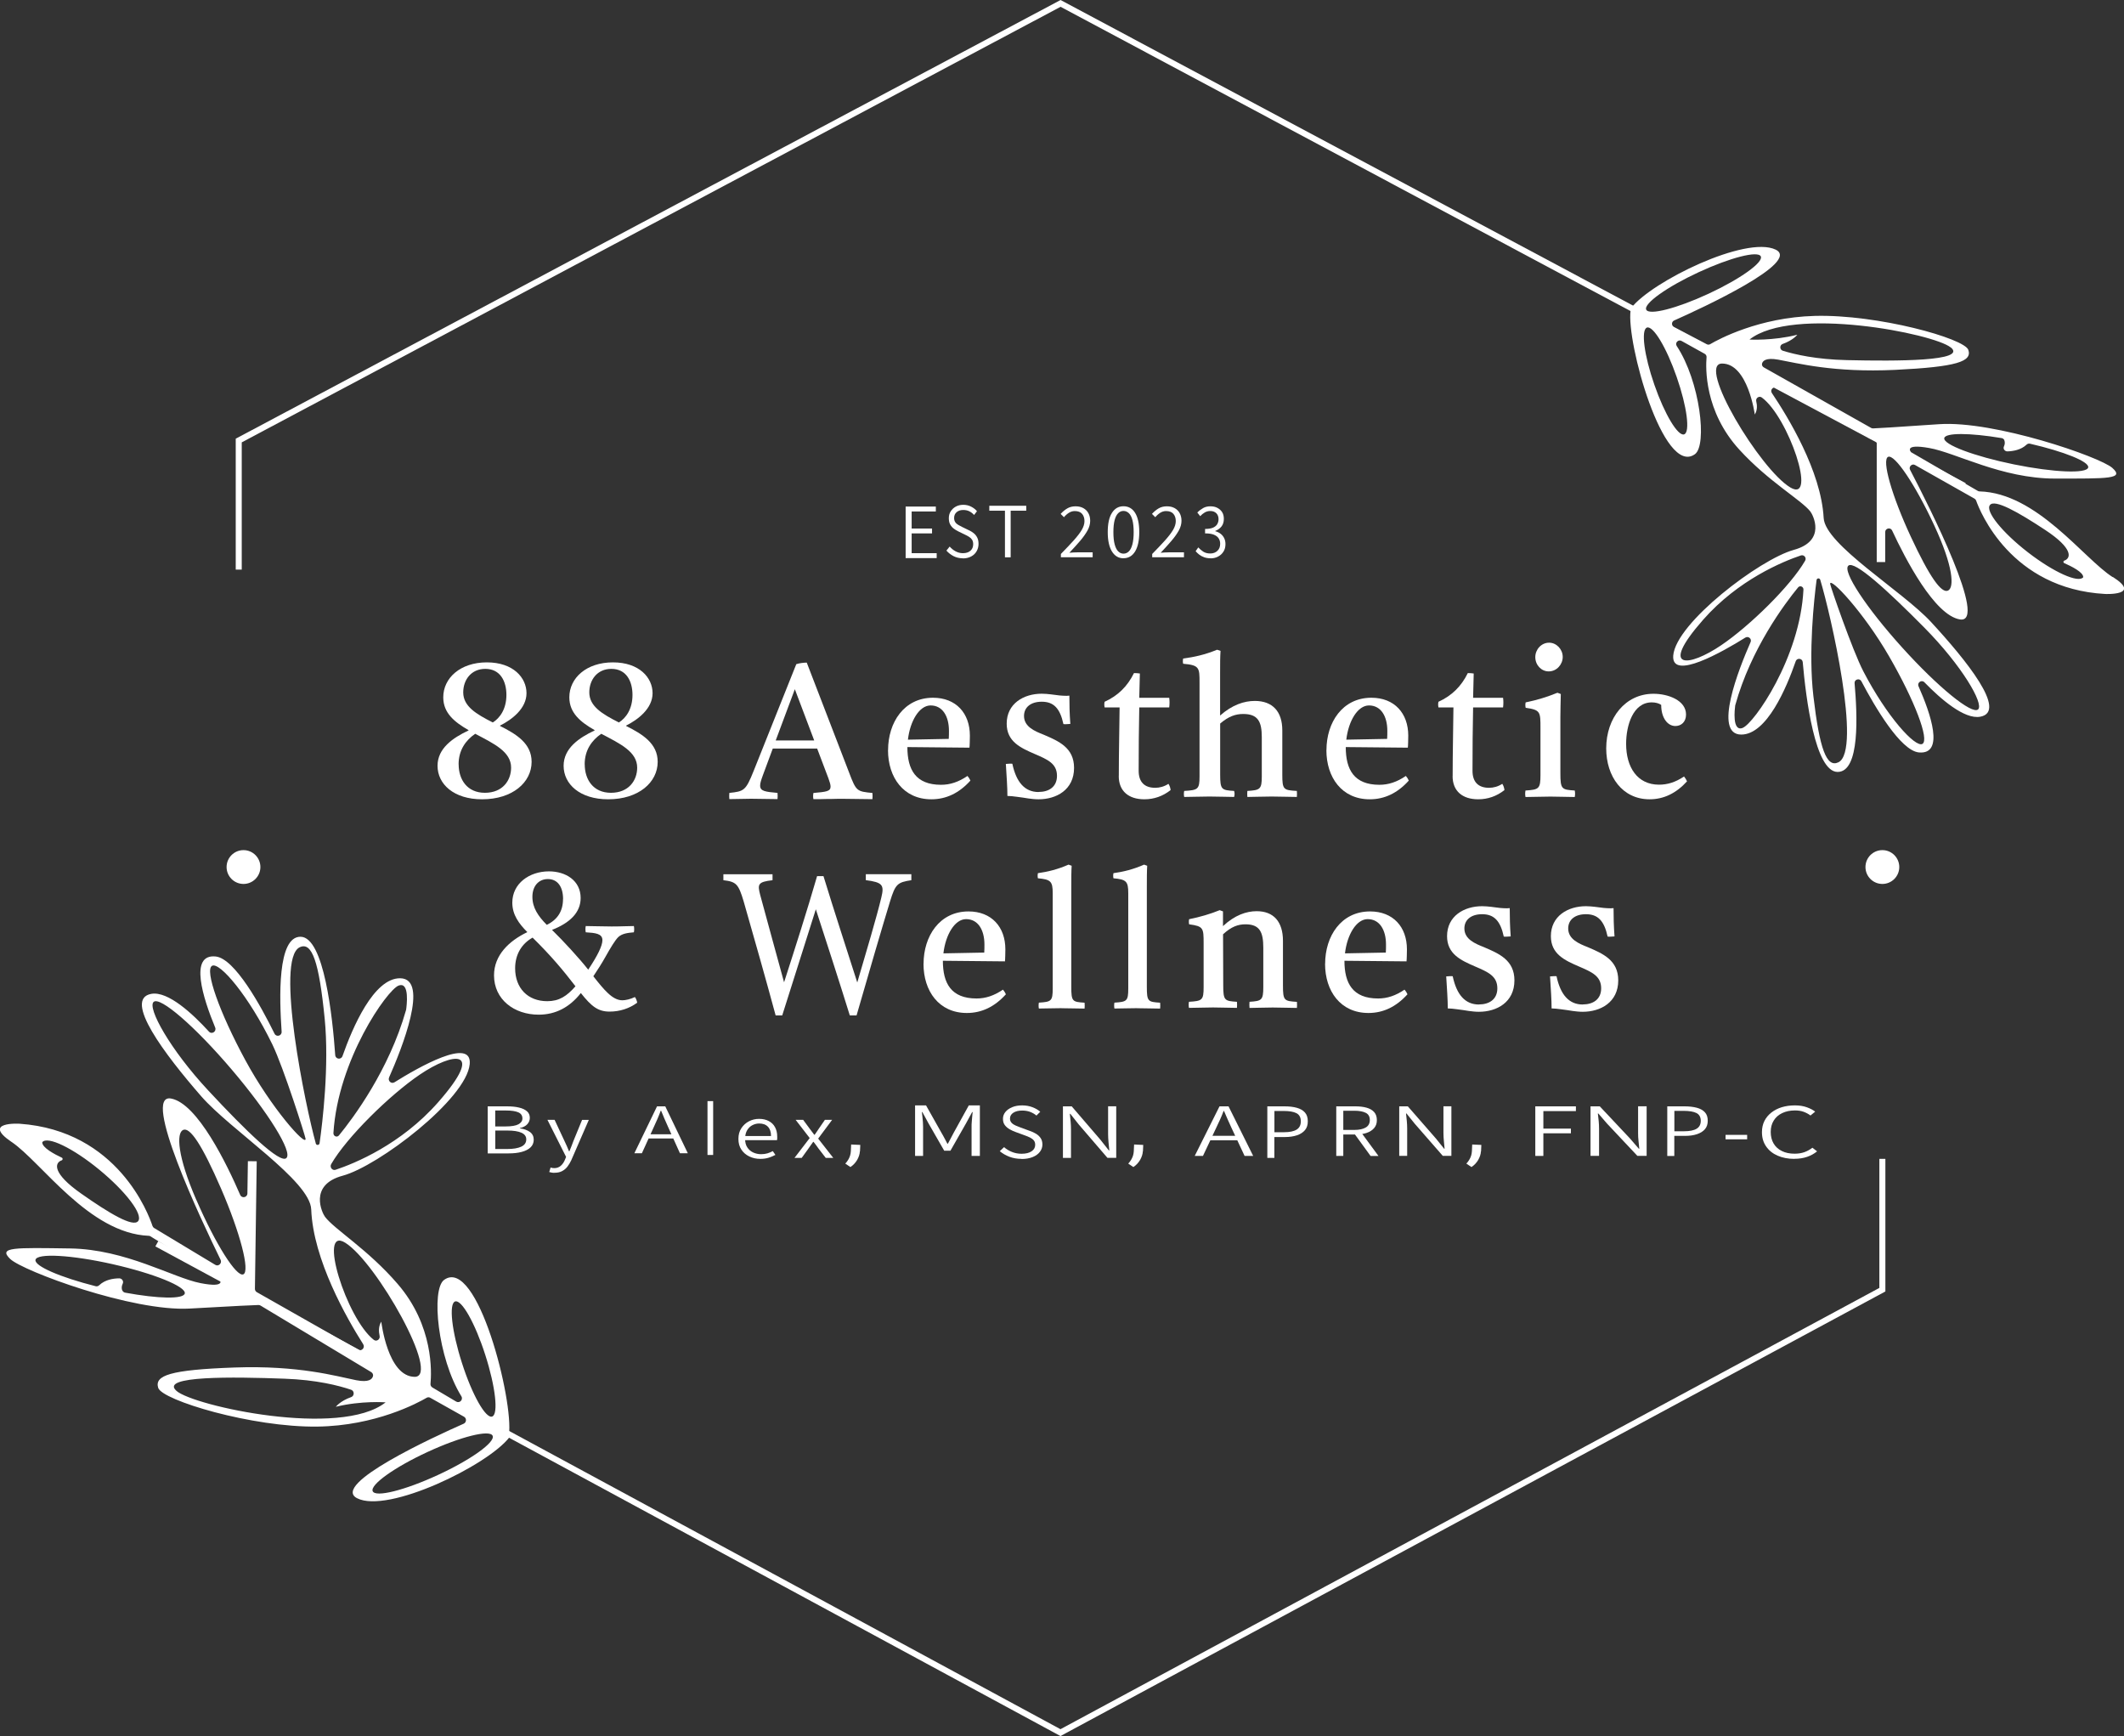 <svg xmlns="http://www.w3.org/2000/svg" id="Layer_2" data-name="Layer 2" viewBox="0 0 353.11 288.57"><rect x="0" y="0" width="353.11" height="288.57" fill="#333333" stroke="none"/><defs><style>      .cls-1 {        fill: #fff;        stroke-width: 0px;      }    </style></defs><g id="Layer_1-2" data-name="Layer 1"><g><g><path class="cls-1" d="m81.08,191.7v-7.8h3.21c.76,0,1.42.06,1.99.2.57.13,1.01.34,1.33.62.32.28.47.65.47,1.1,0,.39-.14.74-.42,1.05-.28.31-.69.52-1.23.64v.05c.69.09,1.24.29,1.67.6.42.31.63.74.63,1.28,0,.51-.17.93-.52,1.27s-.84.59-1.47.76-1.36.25-2.18.25h-3.47Zm1.25-4.46h1.71c.99,0,1.71-.12,2.15-.36.44-.24.66-.56.66-.97,0-.48-.23-.82-.69-1.02-.46-.2-1.14-.3-2.05-.3h-1.78v2.65Zm0,3.75h2.01c.99,0,1.76-.13,2.32-.39.55-.26.83-.66.83-1.21,0-.5-.27-.87-.81-1.11-.54-.24-1.32-.36-2.33-.36h-2.01v3.08Z"></path><path class="cls-1" d="m92.18,194.95c-.17,0-.33-.01-.47-.04s-.28-.05-.4-.09l.22-.75c.08.03.18.05.29.07.11.02.21.03.31.03.44,0,.81-.13,1.11-.4s.52-.6.68-1l.19-.47-3.1-6.16h1.19l1.64,3.51c.13.26.25.54.39.84.13.3.26.59.37.88h.06c.12-.28.23-.57.35-.86s.22-.58.32-.85l1.44-3.51h1.12l-2.91,6.69c-.18.39-.39.74-.63,1.06-.24.32-.54.57-.89.76-.35.19-.78.28-1.27.28Z"></path><path class="cls-1" d="m105.46,191.7l3.77-7.8h1.37l3.75,7.8h-1.31l-1.99-4.42c-.2-.44-.39-.88-.58-1.31-.18-.43-.37-.88-.56-1.34h-.07c-.17.46-.34.9-.53,1.34-.18.43-.38.87-.59,1.31l-2.01,4.42h-1.26Zm1.91-2.46v-.7h5.04v.7h-5.04Z"></path><path class="cls-1" d="m126.4,192.63c-.66,0-1.27-.13-1.83-.4-.55-.27-.99-.64-1.32-1.14-.33-.49-.49-1.08-.49-1.78s.16-1.28.49-1.78c.33-.5.75-.88,1.27-1.15s1.08-.4,1.67-.4c.63,0,1.17.12,1.63.37.45.24.8.58,1.03,1.02.24.44.36.96.36,1.57,0,.1,0,.21,0,.31,0,.1-.02.19-.04.27h-5.5l-.02-.69h4.53c0-.68-.17-1.19-.52-1.55s-.83-.53-1.45-.53c-.38,0-.75.09-1.11.27-.36.18-.65.46-.88.83-.23.38-.35.86-.35,1.45s.12,1.04.36,1.41.57.66.97.85c.41.19.85.29,1.34.29.39,0,.74-.05,1.05-.14.31-.1.61-.22.89-.37l.43.63c-.33.17-.69.33-1.1.46-.41.13-.88.2-1.41.2Z"></path><path class="cls-1" d="m132.08,192.47l2.53-3.3-2.34-3.03h1.25l1.07,1.45c.13.17.26.35.39.52.13.17.26.35.39.52h.06c.13-.17.25-.35.36-.52.12-.17.23-.35.35-.52l1-1.45h1.2l-2.32,3.12,2.51,3.21h-1.25l-1.19-1.54c-.13-.19-.26-.38-.41-.57s-.29-.38-.43-.56h-.06c-.14.18-.27.37-.4.56-.13.19-.27.38-.4.57l-1.11,1.54h-1.2Z"></path><path class="cls-1" d="m152.13,192.14v-8.4h1.82l2.59,4.6c.17.29.34.58.49.88s.31.6.47.89h.08c.17-.3.33-.6.48-.89.15-.3.3-.59.46-.88l2.54-4.6h1.84v8.4h-1.38v-4.86c0-.24,0-.5.03-.78s.04-.56.07-.85c.03-.29.05-.55.08-.8h-.08l-1.04,1.91-2.57,4.51h-1.04l-2.59-4.51-1.04-1.91h-.08c.03.25.06.51.09.8.03.29.06.57.08.85.02.28.03.54.03.78v4.86h-1.34Z"></path><path class="cls-1" d="m169.82,192.63c-.73,0-1.4-.12-2.01-.35-.61-.24-1.14-.54-1.6-.93l.71-.67c.38.33.82.6,1.32.8.5.2,1.03.3,1.59.3.72,0,1.27-.14,1.67-.41.4-.27.6-.63.6-1.08,0-.3-.08-.55-.24-.74-.16-.19-.37-.34-.63-.47-.26-.13-.56-.25-.9-.37l-1.5-.55c-.32-.11-.64-.26-.96-.44s-.6-.41-.81-.69c-.22-.28-.32-.63-.32-1.06s.14-.81.41-1.14c.27-.33.65-.6,1.14-.8.48-.2,1.03-.29,1.64-.29s1.19.1,1.71.3.96.45,1.3.76l-.63.63c-.31-.26-.66-.46-1.05-.61-.4-.15-.84-.22-1.33-.22-.6,0-1.09.12-1.46.36-.37.24-.56.56-.56.97,0,.29.09.52.27.71s.4.33.67.45.53.22.8.32l1.5.55c.41.14.77.3,1.09.5.32.19.57.43.77.72.19.29.29.64.29,1.07s-.14.85-.42,1.21c-.28.37-.68.66-1.2.87-.52.21-1.14.32-1.86.32Z"></path><path class="cls-1" d="m176.71,192.47v-8.57h1.46l4.78,5.56,1.39,1.76h.08c-.04-.43-.08-.88-.13-1.34-.04-.46-.07-.9-.07-1.34v-4.65h1.35v8.57h-1.46l-4.78-5.56-1.39-1.76h-.08c.05.43.1.86.13,1.3.04.44.06.88.06,1.33v4.7h-1.35Z"></path><path class="cls-1" d="m198.62,192.14l4.12-8.24h1.5l4.1,8.24h-1.43l-2.18-4.67c-.22-.47-.43-.93-.63-1.39-.2-.46-.41-.93-.61-1.41h-.07c-.18.49-.38.96-.58,1.41-.2.46-.42.92-.65,1.39l-2.2,4.67h-1.37Zm2.09-2.6v-.74h5.52v.74h-5.52Z"></path><path class="cls-1" d="m210.69,192.47v-8.57h2.88c.77,0,1.44.08,2.02.24.58.16,1.03.42,1.35.78s.48.85.48,1.47-.16,1.08-.47,1.46c-.32.38-.76.67-1.33.86s-1.23.29-1.99.29h-1.77v3.47h-1.17Zm1.17-4.27h1.6c.95,0,1.65-.15,2.11-.44.46-.29.69-.75.69-1.38s-.24-1.09-.72-1.34-1.19-.37-2.14-.37h-1.53v3.52Z"></path><path class="cls-1" d="m222.15,192.14v-8.24h3.18c.7,0,1.31.07,1.85.22.54.15.96.39,1.26.72s.46.78.46,1.34-.15.98-.46,1.34c-.31.36-.73.62-1.26.8-.54.18-1.15.26-1.85.26h-2.01v3.56h-1.17Zm1.17-4.32h1.82c.83,0,1.47-.14,1.92-.41.45-.27.67-.68.67-1.24s-.22-.96-.67-1.19c-.45-.23-1.09-.35-1.92-.35h-1.82v3.18Zm4.53,4.32l-2.77-3.81.95-.45,3.14,4.27h-1.33Z"></path><path class="cls-1" d="m232.62,192.14v-8.24h1.43l4.67,5.35,1.36,1.69h.08c-.04-.42-.08-.85-.12-1.29-.04-.44-.07-.87-.07-1.29v-4.47h1.32v8.24h-1.43l-4.67-5.35-1.36-1.69h-.08c.05.41.09.83.13,1.25.04.42.06.85.06,1.27v4.52h-1.32Z"></path><path class="cls-1" d="m255.24,192.14v-8.24h6.75v.79h-5.41v2.91h4.58v.78h-4.58v3.76h-1.34Z"></path><path class="cls-1" d="m264.42,192.14v-8.24h1.54l5.03,5.35,1.46,1.69h.08c-.04-.42-.08-.85-.13-1.29-.05-.44-.07-.87-.07-1.29v-4.47h1.42v8.24h-1.54l-5.03-5.35-1.46-1.69h-.08c.05.41.1.83.14,1.25.04.42.06.85.06,1.27v4.52h-1.42Z"></path><path class="cls-1" d="m277.18,192.14v-8.24h2.88c.77,0,1.44.08,2.02.23.58.15,1.03.41,1.35.75s.48.82.48,1.41-.16,1.04-.47,1.41c-.32.37-.76.64-1.33.83s-1.23.28-1.99.28h-1.77v3.34h-1.17Zm1.17-4.1h1.6c.95,0,1.65-.14,2.11-.42.46-.28.69-.72.69-1.32s-.24-1.05-.72-1.29-1.19-.36-2.14-.36h-1.53v3.39Z"></path><path class="cls-1" d="m286.87,189.38v-.74h3.59v.74h-3.59Z"></path><path class="cls-1" d="m298.3,192.63c-1.04,0-1.96-.18-2.77-.53s-1.45-.86-1.91-1.53c-.47-.67-.7-1.46-.7-2.38,0-.7.14-1.32.41-1.86s.66-1.01,1.16-1.4,1.08-.69,1.74-.89c.66-.2,1.39-.3,2.17-.3s1.42.11,2,.32c.58.21,1.03.45,1.37.72l-.78.64c-.33-.25-.7-.45-1.13-.61s-.91-.23-1.45-.23c-.81,0-1.52.15-2.12.44-.61.29-1.08.7-1.41,1.24-.34.54-.5,1.17-.5,1.9s.16,1.38.48,1.92c.32.54.78.96,1.38,1.25.6.3,1.3.44,2.11.44.62,0,1.17-.09,1.64-.26.47-.17.91-.42,1.32-.73l.78.6c-.48.39-1.03.7-1.65.91-.62.22-1.33.33-2.14.33Z"></path><path class="cls-1" d="m150.56,92.77v-8.57h5.02v.82h-4.02v2.83h3.39v.81h-3.39v3.29h4.16v.82h-5.15Z"></path><path class="cls-1" d="m160.05,92.8c-.55,0-1.05-.12-1.51-.35-.46-.24-.86-.54-1.2-.93l.54-.67c.29.33.62.6,1,.8.38.2.78.3,1.2.3.54,0,.96-.14,1.26-.41.3-.27.45-.63.45-1.08,0-.3-.06-.55-.18-.74-.12-.19-.28-.34-.48-.47-.2-.13-.43-.25-.68-.37l-1.13-.55c-.24-.11-.48-.26-.73-.44s-.45-.41-.61-.69c-.16-.28-.24-.63-.24-1.06s.1-.81.31-1.14c.21-.33.49-.6.86-.8.37-.2.78-.29,1.24-.29s.9.1,1.29.3.72.45.98.76l-.48.63c-.23-.26-.49-.46-.79-.61-.3-.15-.63-.22-1.01-.22-.45,0-.82.12-1.1.36-.28.24-.42.56-.42.97,0,.29.07.52.2.71s.3.33.51.45.4.22.6.32l1.13.55c.31.14.58.3.82.5.24.19.43.43.58.72.15.29.22.64.22,1.07s-.11.85-.32,1.21c-.21.37-.51.66-.91.87-.39.21-.86.32-1.4.32Z"></path><path class="cls-1" d="m167.07,92.64v-7.75h-2.6v-.82h6.14v.82h-2.59v7.75h-.95Z"></path><path class="cls-1" d="m176.37,92.64v-.56c.84-.86,1.56-1.62,2.14-2.26.58-.65,1.03-1.23,1.33-1.74.3-.51.45-1,.45-1.46,0-.49-.13-.89-.39-1.2-.26-.31-.67-.47-1.23-.47-.34,0-.67.1-.97.29s-.58.44-.82.73l-.55-.55c.34-.37.71-.68,1.1-.91.39-.23.84-.35,1.37-.35s.93.1,1.3.3c.36.2.65.48.84.84.2.36.3.79.3,1.27,0,.53-.15,1.07-.44,1.6-.3.54-.7,1.11-1.22,1.72-.52.6-1.12,1.27-1.8,1.99.22-.02.46-.03.7-.05s.47-.02.68-.02h2.49v.82h-5.25Z"></path><path class="cls-1" d="m191.55,92.64v-.56c.84-.86,1.56-1.62,2.14-2.26.58-.65,1.03-1.23,1.33-1.74.3-.51.45-1,.45-1.46,0-.49-.13-.89-.39-1.2-.26-.31-.67-.47-1.23-.47-.34,0-.67.1-.97.29s-.58.44-.82.73l-.55-.55c.34-.37.71-.68,1.1-.91.39-.23.84-.35,1.37-.35s.93.1,1.3.3c.36.2.65.48.84.84.2.36.3.79.3,1.27,0,.53-.15,1.07-.44,1.6-.3.54-.7,1.11-1.22,1.72-.52.6-1.12,1.27-1.8,1.99.22-.02.46-.03.7-.05s.47-.02.68-.02h2.49v.82h-5.25Z"></path><path class="cls-1" d="m186.78,92.8c-.82,0-1.45-.38-1.92-1.13-.46-.75-.7-1.82-.7-3.22s.23-2.47.7-3.2c.46-.73,1.1-1.1,1.92-1.1s1.47.37,1.93,1.1c.46.74.69,1.8.69,3.19s-.23,2.46-.69,3.22c-.46.75-1.1,1.13-1.93,1.13Zm0-.77c.34,0,.64-.13.89-.38.26-.25.45-.64.59-1.17.14-.53.21-1.21.21-2.02s-.07-1.5-.21-2.02-.34-.9-.59-1.14c-.26-.24-.55-.37-.89-.37s-.63.12-.88.37c-.25.24-.45.62-.59,1.14s-.21,1.19-.21,2.02.07,1.49.21,2.02c.14.53.34.92.59,1.17.25.25.55.38.88.38Z"></path><path class="cls-1" d="m201.27,92.8c-.41,0-.77-.06-1.08-.17-.31-.11-.59-.26-.82-.44-.23-.18-.43-.37-.6-.57l.44-.63c.23.26.51.49.82.7.32.21.71.31,1.18.31s.88-.15,1.18-.44c.31-.29.46-.68.46-1.17,0-.34-.08-.64-.25-.9-.16-.26-.43-.46-.79-.61s-.86-.22-1.47-.22v-.74c.55,0,.99-.07,1.32-.21.32-.14.56-.34.7-.58.14-.24.22-.52.22-.82,0-.42-.12-.75-.37-1-.25-.25-.59-.37-1.01-.37-.33,0-.63.08-.91.24-.28.16-.53.37-.76.62l-.48-.61c.3-.3.62-.54.97-.74.35-.2.75-.29,1.2-.29s.82.08,1.15.25.6.4.8.71c.2.31.29.69.29,1.13,0,.51-.13.93-.39,1.26s-.6.57-1.03.74v.05c.31.08.6.21.85.4.26.19.46.43.61.72.15.29.23.63.23,1.01,0,.5-.11.92-.34,1.27-.22.35-.52.62-.9.82s-.79.29-1.25.29Z"></path><path class="cls-1" d="m72.74,127.29c0-2.89,2.53-4.64,5.15-5.87v-.06c-2.36-1.35-4.2-2.86-4.2-5.45,0-3.22,2.85-5.81,7.25-5.81s6.59,2.56,6.59,5.12-2.43,4.4-4.4,5.39v.06c2.69,1.35,5.25,2.89,5.25,5.96,0,3.4-3.15,6.23-8.23,6.23-4.72,0-7.41-2.53-7.41-5.57Zm3.51-.24c0,2.53,1.41,4.73,4.36,4.73s4.36-2.05,4.36-4.18c0-2.65-2.82-3.97-5.97-5.63-1.57,1.08-2.76,2.71-2.76,5.09Zm7.94-11.53c0-2.29-1.02-4.34-3.51-4.34-2.36,0-3.67,1.84-3.67,3.91,0,2.32,2.17,3.61,4.92,5,1.15-.72,2.26-2.2,2.26-4.58Z"></path><path class="cls-1" d="m93.7,127.29c0-2.89,2.53-4.64,5.15-5.87v-.06c-2.36-1.35-4.2-2.86-4.2-5.45,0-3.22,2.85-5.81,7.25-5.81s6.59,2.56,6.59,5.12-2.43,4.4-4.4,5.39v.06c2.69,1.35,5.25,2.89,5.25,5.96,0,3.4-3.15,6.23-8.23,6.23-4.72,0-7.41-2.53-7.41-5.57Zm3.51-.24c0,2.53,1.41,4.73,4.36,4.73s4.36-2.05,4.36-4.18c0-2.65-2.82-3.97-5.97-5.63-1.57,1.08-2.76,2.71-2.76,5.09Zm7.94-11.53c0-2.29-1.02-4.34-3.51-4.34-2.36,0-3.67,1.84-3.67,3.91,0,2.32,2.17,3.61,4.92,5,1.15-.72,2.26-2.2,2.26-4.58Z"></path><path class="cls-1" d="m121.25,131.8c2.43-.26,2.72-.35,4.04-3.65l7.09-17.75c.46-.16,1.25-.26,1.74-.26l7.05,18.3c1.18,3.11,1.28,3.11,3.87,3.37.03.32.03.7,0,1.03-1.54,0-3.18-.06-4.79-.06-.72,0-1.48,0-2.2.03h-.62c-.72.03-1.48.03-2.2.03-.07-.32-.07-.67,0-1.03,2.13-.19,2.85-.26,2.85-1.06,0-.32-.13-.74-.36-1.38l-1.87-4.94h-7.38l-1.64,4.42c-.3.83-.46,1.31-.46,1.73,0,.93.82,1.03,2.89,1.22.03.35.03.7,0,1.03-1.48,0-2.92-.06-4.4-.06-1.25,0-2.3.06-3.61.06-.03-.32-.03-.71,0-1.03Zm14.11-8.72l-3.22-8.52-3.18,8.52h6.4Z"></path><path class="cls-1" d="m147.64,124.69c0-4.59,2.65-8.71,7.47-8.71,3.83,0,6.13,2.58,6.13,6.3,0,.44-.03,1.8-.07,2l-10.32-.1c0,3.75,1.38,6.27,5.6,6.27,1.51,0,2.92-.47,4.39-1.47.2.23.36.47.49.77-1.87,2.08-4.03,3.11-6.49,3.11-4.65,0-7.21-3.65-7.21-8.17Zm10.09-1.88c.03-.1.03-1.3.03-1.33,0-2.41-1.05-4.22-3.05-4.22-1.87,0-3.41,2.57-3.77,5.69l6.78-.13Z"></path><path class="cls-1" d="m220.52,124.69c0-4.59,2.65-8.71,7.47-8.71,3.83,0,6.13,2.58,6.13,6.3,0,.44-.03,1.8-.07,2l-10.32-.1c0,3.75,1.38,6.27,5.6,6.27,1.51,0,2.92-.47,4.39-1.47.2.23.36.47.49.77-1.87,2.08-4.03,3.11-6.49,3.11-4.65,0-7.21-3.65-7.21-8.17Zm10.09-1.88c.03-.1.03-1.3.03-1.33,0-2.41-1.05-4.22-3.05-4.22-1.87,0-3.41,2.57-3.77,5.69l6.78-.13Z"></path><path class="cls-1" d="m153.54,160.21c0-4.59,2.65-8.71,7.47-8.71,3.83,0,6.13,2.58,6.13,6.3,0,.44-.03,1.8-.07,2l-10.32-.1c0,3.75,1.38,6.27,5.6,6.27,1.51,0,2.92-.47,4.39-1.47.2.23.36.47.49.77-1.87,2.08-4.03,3.11-6.49,3.11-4.65,0-7.21-3.65-7.21-8.17Zm10.09-1.88c.03-.1.03-1.3.03-1.33,0-2.41-1.05-4.22-3.05-4.22-1.87,0-3.41,2.57-3.77,5.69l6.78-.13Z"></path><path class="cls-1" d="m220.3,160.21c0-4.59,2.65-8.71,7.47-8.71,3.83,0,6.13,2.58,6.13,6.3,0,.44-.03,1.8-.07,2l-10.32-.1c0,3.75,1.38,6.27,5.6,6.27,1.51,0,2.92-.47,4.39-1.47.2.23.36.47.49.77-1.87,2.08-4.03,3.11-6.49,3.11-4.65,0-7.21-3.65-7.21-8.17Zm10.09-1.88c.03-.1.03-1.3.03-1.33,0-2.41-1.05-4.22-3.05-4.22-1.87,0-3.41,2.57-3.77,5.69l6.78-.13Z"></path><path class="cls-1" d="m172.67,131.64c1.7,0,3.05-.84,3.05-2.68,0-2.05-1.57-2.71-3.67-3.62-2.42-1.04-4.69-2.09-4.69-5.05,0-3.34,2.82-4.98,5.83-4.98.98,0,2.23.21,2.33.21.88.14,1.74.14,1.8.14.03,0,.2,0,.46-.03,0,1.5.03,2.99.16,4.7-.46.03-.82.07-1.15.03-.56-2.61-1.61-3.72-3.6-3.72-1.8,0-2.95.9-2.95,2.37,0,1.81,1.83,2.54,3.24,3.1,2.52,1.08,5.08,2.16,5.08,5.53,0,3.65-2.95,5.22-5.9,5.22-1.15,0-2.52-.28-2.59-.28-.16,0-1.74-.28-2.59-.28,0-1.43-.13-3.2-.26-5.32.46-.03.79-.07,1.08-.03.65,3.06,2.06,4.7,4.36,4.7Z"></path><path class="cls-1" d="m245.88,166.96c1.7,0,3.05-.84,3.05-2.68,0-2.05-1.57-2.71-3.67-3.62-2.42-1.04-4.69-2.09-4.69-5.05,0-3.34,2.82-4.98,5.83-4.98.98,0,2.23.21,2.33.21.88.14,1.74.14,1.8.14.03,0,.2,0,.46-.03,0,1.5.03,2.99.16,4.7-.46.03-.82.07-1.15.03-.56-2.61-1.61-3.72-3.6-3.72-1.8,0-2.95.9-2.95,2.37,0,1.81,1.83,2.54,3.24,3.1,2.52,1.08,5.08,2.16,5.08,5.53,0,3.65-2.95,5.22-5.9,5.22-1.15,0-2.52-.28-2.59-.28-.16,0-1.74-.28-2.59-.28,0-1.43-.13-3.2-.26-5.32.46-.03.79-.07,1.08-.03.65,3.06,2.06,4.7,4.36,4.7Z"></path><path class="cls-1" d="m263.14,166.96c1.7,0,3.05-.84,3.05-2.68,0-2.05-1.57-2.71-3.67-3.62-2.42-1.04-4.69-2.09-4.69-5.05,0-3.34,2.82-4.98,5.83-4.98.98,0,2.23.21,2.33.21.88.14,1.74.14,1.8.14.03,0,.2,0,.46-.03,0,1.5.03,2.99.16,4.7-.46.03-.82.07-1.15.03-.56-2.61-1.61-3.72-3.6-3.72-1.8,0-2.95.9-2.95,2.37,0,1.81,1.83,2.54,3.24,3.1,2.52,1.08,5.08,2.16,5.08,5.53,0,3.65-2.95,5.22-5.9,5.22-1.15,0-2.52-.28-2.59-.28-.16,0-1.74-.28-2.59-.28,0-1.43-.13-3.2-.26-5.32.46-.03.79-.07,1.08-.03.65,3.06,2.06,4.7,4.36,4.7Z"></path><path class="cls-1" d="m186,129c0-4.07.1-7.86.13-11.41h-2.49c-.07-.35-.07-.66,0-.94,2.23-1.01,3.8-2.57,4.88-4.77.36,0,.72.03.98.07-.03,1.18-.07,2.54-.1,4.04h4.98c.07.52.07,1.04,0,1.6h-4.98c-.07,3.24-.1,6.89-.1,10.54,0,1.84.95,2.82,2.75,2.82.75,0,1.51-.21,2.2-.66.2.28.33.7.36,1.04-1.28,1.01-2.75,1.53-4.36,1.53-2.62,0-4.26-1.36-4.26-3.86Z"></path><path class="cls-1" d="m207.39,131.47c2.08-.13,2.38-.26,2.38-2.4v-6.54c0-2.59-.64-3.85-3.09-3.85-1.28,0-2.42.39-3.83,1.59v8.48c0,2.52.23,2.59,2.32,2.72.1.32.1.68,0,1-1.14,0-2.45-.07-4.1-.07s-2.85.07-4.2.07c-.07-.32-.07-.68,0-1,2.28-.13,2.55-.26,2.55-2.4v-15.6c0-2.46,0-2.91-2.72-3.14-.07-.29-.07-.55,0-.87,1.78-.23,3.56-.61,5.64-1.46l.57.19c-.07.97-.07,2.14-.07,3.56v7.19c2.01-1.78,3.99-2.43,5.77-2.43,2.95,0,4.57,1.75,4.57,4.89v7.35c0,2.52.2,2.59,2.42,2.72.03.32.03.68,0,1-1.34,0-2.48-.07-4.2-.07s-2.79.07-4.03.07c-.03-.32-.03-.68,0-1Z"></path><path class="cls-1" d="m241.5,129c0-4.07.1-7.86.13-11.41h-2.49c-.07-.35-.07-.66,0-.94,2.23-1.01,3.8-2.57,4.88-4.77.36,0,.72.03.98.07-.03,1.18-.07,2.54-.1,4.04h4.98c.07.52.07,1.04,0,1.6h-4.98c-.07,3.24-.1,6.89-.1,10.54,0,1.84.95,2.82,2.75,2.82.75,0,1.51-.21,2.2-.66.2.28.33.7.36,1.04-1.28,1.01-2.75,1.53-4.36,1.53-2.62,0-4.26-1.36-4.26-3.86Z"></path><path class="cls-1" d="m257.77,132.41c-1.41,0-2.85.07-4.16.07-.07-.35-.07-.73,0-1.08,2.23-.14,2.49-.28,2.49-2.57v-7.8c0-2.71,0-3.03-2.46-3.38-.07-.31-.07-.63,0-.9,1.9-.38,3.67-.94,5.28-1.6l.56.21c-.03,1.46-.07,2.68-.07,3.79v9.33c0,2.71.2,2.78,2.39,2.92.07.35.07.73,0,1.08-1.25,0-2.52-.07-4.03-.07Zm-.23-25.58c1.21,0,2.26,1.08,2.26,2.37,0,1.22-.98,2.4-2.33,2.4-1.25,0-2.23-1.08-2.23-2.37s1.02-2.4,2.29-2.4Z"></path><path class="cls-1" d="m280.47,129.87c-1.8,1.98-3.87,2.99-6.23,2.99-4.52,0-7.21-3.79-7.21-8.46,0-5.08,3.18-9.08,7.86-9.08,2.42,0,5.41,1.08,5.41,3.45,0,1.25-.82,1.91-1.77,1.91-1.31,0-2.36-1.36-2.36-3.51-.39-.28-.98-.42-1.57-.42-3.11,0-4.26,3.83-4.26,6.89,0,3.9,1.87,6.79,5.47,6.79,1.38,0,2.69-.38,4.16-1.36.2.24.39.56.49.8Z"></path><path class="cls-1" d="m96.56,165.07c-1.85,2.35-4.17,3.59-7.01,3.59-4.07,0-7.42-2.52-7.42-6.54,0-3.35,2.5-5.73,5.54-7.18-1.4-1.41-2.5-2.88-2.5-4.9,0-3.19,2.84-5.2,6.09-5.2,2.81,0,5.27,1.54,5.27,4.43,0,2.41-1.78,4.13-4.76,5.3,1.92,1.88,4.48,4.66,6.02,6.61,1.54-2.31,2.36-3.96,2.36-4.9,0-1.11-1.2-1.21-2.77-1.31-.07-.34-.07-.7,0-1.04,1.16,0,2.63.07,4.31.07s2.63-.07,3.69-.07c.07.34.07.7,0,1.04-1.16.1-1.98.23-2.6.8-.51.5-1.27,1.74-2.19,3.39-.51.91-1.23,2.05-1.95,3.12,1.78,2.25,3.18,3.99,4.82,3.99.51,0,1.33-.17,2.09-.54.21.27.34.67.38.94-1.3.97-2.91,1.48-4.58,1.48-1.92,0-3.01-.84-4.79-3.09Zm-8.01-9.22c-1.75.97-2.91,2.72-2.91,5.1,0,3.29,2.09,5.47,5.34,5.47,1.98,0,3.25-.84,4.69-2.48-2.12-2.75-4-5-7.12-8.08Zm5.06-6.41c0-2.01-.89-3.32-2.53-3.32-1.51,0-2.57,1.14-2.57,2.95s.96,3.22,2.39,4.66c1.81-.87,2.7-2.31,2.7-4.29Z"></path><path class="cls-1" d="m176.5,167.58c-1.52,0-2.58.06-3.79.06-.06-.32-.06-.66,0-.98,2.06-.13,2.3-.25,2.3-2.34v-15.86c0-1.96-.33-2.28-2.46-2.47-.06-.28-.06-.54,0-.85,1.61-.22,3.3-.63,5.09-1.42l.52.19c-.06.95-.06,2.12-.06,3.51v16.59c0,2.47.18,2.53,2.21,2.66.03.32.03.67,0,.98-1.18,0-2.34-.06-3.82-.06Z"></path><path class="cls-1" d="m189.06,167.58c-1.52,0-2.58.06-3.79.06-.06-.32-.06-.66,0-.98,2.06-.13,2.3-.25,2.3-2.34v-15.86c0-1.96-.33-2.28-2.46-2.47-.06-.28-.06-.54,0-.85,1.61-.22,3.3-.63,5.09-1.42l.52.19c-.06.95-.06,2.12-.06,3.51v16.59c0,2.47.18,2.53,2.21,2.66.03.32.03.67,0,.98-1.18,0-2.34-.06-3.82-.06Z"></path><path class="cls-1" d="m207.74,166.52c1.99-.13,2.28-.26,2.28-2.41v-6.59c0-2.61-.61-3.88-2.96-3.88-1.25,0-2.35.39-3.73,1.66l.03,8.48c0,2.54.23,2.61,2.28,2.74.03.33.03.69,0,1.01-1.22,0-2.51-.07-3.99-.07-1.38,0-2.7.07-3.99.07-.06-.33-.06-.69,0-1.01,2.19-.13,2.44-.26,2.44-2.41v-7.31c0-2.54-.03-2.84-2.41-3.16-.06-.29-.06-.59,0-.85,1.8-.36,3.57-.88,5.08-1.5l.55.2v2.45c1.96-1.83,3.89-2.48,5.6-2.48,2.83,0,4.37,1.76,4.37,4.93v7.4c0,2.54.19,2.61,2.32,2.74.03.33.03.69,0,1.01-1.29,0-2.38-.07-4.02-.07s-2.67.07-3.86.07c-.03-.33-.03-.69,0-1.01Z"></path><path class="cls-1" d="m151.5,146.31c-2.31.35-2.65.64-3.54,3.55-1.09,3.55-3.74,12.57-5.56,18.93h-1.12c-1.72-5.54-3.94-12.39-5.65-17.65-1.92,6.11-3.87,12.18-5.59,17.65h-1.09c-1.65-6.11-3.54-12.75-5.32-18.96-.86-2.88-1.22-3.27-3.37-3.52v-.99h8.17v.99c-2.45.28-2.51.67-2.05,2.45,1.29,4.79,2.61,9.52,3.97,14.52,1.82-5.65,3.8-11.82,5.49-17.65h1.06c1.85,6.04,3.7,11.65,5.62,17.68,1.39-4.72,3.27-11.04,4-14.13.5-2.06.23-2.52-2.58-2.88v-.99h7.57v.99Z"></path><rect class="cls-1" x="117.62" y="183.03" width=".94" height="8.95"></rect><path class="cls-1" d="m142.95,191.39c-.02.45-.17.91-.44,1.4-.28.48-.65.88-1.13,1.2l-.85-.57c.19-.21.35-.42.48-.64.13-.21.23-.44.31-.68.07-.24.12-.49.13-.75l.05-1.11,1.52.07-.05,1.09Z"></path><path class="cls-1" d="m189.99,191.39c-.02.45-.17.91-.44,1.4-.28.48-.65.88-1.13,1.2l-.85-.57c.19-.21.35-.42.48-.64.13-.21.23-.44.31-.68.07-.24.12-.49.13-.75l.05-1.11,1.52.07-.05,1.09Z"></path><path class="cls-1" d="m246.2,191.39c-.02.45-.17.91-.44,1.4-.28.48-.65.88-1.13,1.2l-.85-.57c.19-.21.35-.42.48-.64.13-.21.23-.44.31-.68.07-.24.12-.49.13-.75l.05-1.11,1.52.07-.05,1.09Z"></path></g><g><polygon class="cls-1" points="40.19 94.68 39.19 94.68 39.19 72.92 39.45 72.78 176.32 0 176.56 .13 326.79 80.31 326.32 81.2 176.32 1.13 40.19 73.53 40.19 94.68"></polygon><polygon class="cls-1" points="176.3 288.57 25.83 207.18 26.31 206.31 176.3 287.43 312.44 214.08 312.44 192.63 313.44 192.63 313.44 214.67 176.3 288.57"></polygon><circle class="cls-1" cx="40.48" cy="144.12" r="2.81"></circle><circle class="cls-1" cx="312.94" cy="144.12" r="2.81"></circle><path class="cls-1" d="m351.23,95.93c-4.85-3.08-12.57-13.99-22.15-14.25-.1,0-.19-.03-.27-.08l-11.09-6.43s-1.39-1.48,3.01-.7c4.4.77,12.02,5.08,20.91,5.08s11.58.07,9.53-1.77c-2.04-1.83-19.62-7.9-28.8-7.27-7.71.54-10.34.67-10.98.7-.11,0-.22-.02-.32-.08l-17.84-10.06c-.22-.12-.36-.38-.3-.62.11-.45.62-1.04,2.68-.67,3.18.57,9.18,2.19,19.48,1.7,10.31-.5,12.78-1.41,12.14-3.32-.63-1.91-15.08-5.93-25.54-5.65-9.26.25-15.97,3.87-17.38,4.7-.18.1-.39.11-.58,0l-5.44-2.86c-.44-.23-.43-.87.03-1.08,4.57-2.03,21.2-9.71,16.87-11.78-4.95-2.37-20.58,5.29-24,9.69-.1.12-.09.28-.11.43-.74,5.21,5.44,27.65,10.69,23.89,2.09-1.49.86-12.13-3.02-17.99-.34-.52.26-1.14.8-.84l3.85,2.14c.21.12.33.33.31.57-.15,1.72-.39,9,5.48,15.39,4.82,5.27,10.23,8.31,11.76,10.23.43.53,2.75,4.89-2.73,6.4-5.65,1.55-19.62,12.14-20.05,17.57-.33,4.25,8.24-.65,11.99-2.99.5-.31,1.11.21.87.75-1.96,4.45-6.28,15.37-1.55,15.37,4.24,0,7.52-7.76,9.05-12.18.21-.62,1.11-.51,1.17.14.52,5.94,2.05,18.25,5.8,18.25s3.27-9.55,2.82-14.74c-.06-.65.82-.91,1.13-.33,2.23,4.23,6.52,11.56,9.57,11.83,4.31.38,1.93-6.48-.07-11-.27-.61.51-1.14.98-.66,2.67,2.75,6.64,6.22,9.29,5.72,4.58-.85-2.36-9.43-8.19-15.74-4.79-5.18-17.61-12.85-17.85-17.29-.42-7.79-5.95-16.81-8.61-20.77-.35-.52.23-1.15.78-.86l16.33,8.68c.2.1.32.31.32.53v19.75h1.41v-4.99c0-.64.88-.84,1.15-.26,2.17,4.67,7.04,14.09,11.27,14.78,4.77.78-5.07-18.72-8.28-24.86-.28-.53.31-1.1.83-.8l9.87,5.58c.13.07.22.18.27.31.63,1.77,5.75,14.68,21.46,15.54,0,0,6.14.28,1.27-2.83Zm-18.02-22.76c.11.29.13.64-.06,1.04s.15.83.58.82c.94-.03,2.25-.24,3.17-1.11.15-.14.36-.22.57-.17,5.68,1.31,9.88,2.99,9.69,3.95-.22,1.07-5.75.84-12.36-.51-6.61-1.35-11.79-3.31-11.57-4.37.19-.91,4.24-.88,9.53,0,.2.03.38.16.46.35Zm-54.46-10.49c1.71,4.9,2.26,9.16,1.24,9.52-1.03.36-3.25-3.33-4.95-8.23-1.71-4.9-2.26-9.16-1.24-9.52,1.03-.36,3.25,3.32,4.95,8.23Zm-5.07-11.21c-.46-.99,3.43-3.77,8.69-6.21,5.26-2.44,9.9-3.63,10.36-2.64.46.99-3.44,3.77-8.7,6.21s-9.9,3.63-10.35,2.64Zm16.05,69.52c-1.82.72-1.32-3.23-1.26-3.7,0-.03,0-.06.02-.09,2.59-9.35,8.21-16.85,10.44-19.56.31-.38.91-.13.89.36-.56,11.36-8.24,22.26-10.09,22.98Zm10.37-27.79c-2.45,4.23-9.2,10.83-13.95,14.05-5.27,3.58-10.54,4.33-3.01-4.23,5.86-6.66,13.25-9.68,16.24-10.69.53-.18,1,.38.72.87Zm7.18.83c1.01-.92,6.48,4.07,12.62,10.28,6.25,6.32,9.97,12.69,8.95,13.61-1.01.91-6.66-3.69-12.62-10.29-5.96-6.59-9.97-12.68-8.95-13.6Zm6.79,15.09c4.24,7.34,6.72,13.85,5.53,14.53-1.18.68-5.91-4.53-9.82-12.05-1.83-3.53-5.48-14.13-5.52-14.53-.14-1.35,5.58,4.71,9.81,12.05Zm-11.46-12.75c1.7,5.59,6.96,28.43,3.02,30.34-1.96.95-3.13-2.2-4.16-11.01-.85-7.29.11-16.07.53-19.28.04-.34.51-.38.61-.05Zm21.71-38.62c2.78,2.3-8.99,2.3-17.27,2.11-5.1-.11-8.67-.94-10.66-1.56-.55-.17-.56-.94-.02-1.13,1.73-.61,2.43-1.53,2.43-1.53-4.05,1.03-7.95.8-7.95.8,7.15-5.65,30.67-.99,33.46,1.32Zm-26.66,23.29c-5.01-2.94-15.67-20.61-11.37-20.61s5.44,8.47,5.44,8.47c.44-.71.4-1.53.24-2.2-.13-.53.48-.95.92-.63,4.44,3.25,9.28,17.62,4.77,14.97Zm23.91,6.31c3.16,6.8,3.36,10.32,2.28,10.82s-3.04-2.2-6.2-9c-3.16-6.8-4.84-12.72-3.76-13.23,1.08-.5,4.52,4.61,7.68,11.41Zm15.57,4.46c-4.29-3.32-7.12-6.84-6.32-7.86.79-1.03,4.67,1.16,9.19,4.14,4.7,3.1,4.31,4.7,3.17,5.1-.19.07-.19.34-.01.41,1.16.51,3.21,1.52,3.16,2.35-.79,1.02-4.91-.83-9.19-4.14Z"></path><path class="cls-1" d="m1.92,189.81c4.99,3.38,12.86,15.2,22.82,15.61.1,0,.2.03.28.09l11.44,7.06s1.42,1.61-3.14.71c-4.56-.89-12.42-5.63-21.67-5.76-9.26-.13-12.04-.25-9.94,1.76,2.09,1.99,20.28,8.77,29.84,8.23,8.03-.46,10.76-.57,11.43-.59.12,0,.23.03.33.09l18.4,11.06c.23.14.37.41.3.67-.12.49-.66,1.1-2.8.68-3.3-.66-9.51-2.49-20.23-2.11-10.73.38-13.31,1.32-12.68,3.38.63,2.06,15.59,6.59,26.48,6.44,9.64-.13,16.67-3.92,18.15-4.79.19-.11.41-.11.6,0l5.61,3.15c.46.26.43.94-.05,1.16-4.78,2.11-22.2,10.1-17.72,12.39,5.11,2.61,21.69-5.44,25.31-10.12.1-.13-.1-.22-.08-.38.85-5.58-5.24-29.74-10.76-25.8-2.2,1.57-1.08,13,2.86,19.35.35.56-.29,1.22-.85.89l-3.97-2.35c-.21-.13-.34-.36-.31-.62.18-1.84.54-9.66-5.47-16.6-4.93-5.73-10.51-9.07-12.07-11.15-.44-.58-2.79-5.29,2.94-6.83,5.9-1.58,20.59-12.74,21.12-18.56.41-4.56-8.58.57-12.51,3.03-.53.33-1.15-.24-.89-.82,2.1-4.74,6.76-16.4,1.85-16.47-4.41-.06-7.94,8.21-9.6,12.93-.23.66-1.16.53-1.21-.16-.45-6.38-1.86-19.61-5.75-19.67s-3.54,10.2-3.16,15.77c.05.7-.87.96-1.18.34-2.25-4.57-6.6-12.5-9.78-12.83-4.47-.47-2.11,6.92-.09,11.8.27.66-.55,1.21-1.03.69-2.73-2.99-6.81-6.77-9.58-6.28-4.78.84,2.31,10.15,8.28,17.01,4.9,5.63,18.12,14.05,18.3,18.82.32,8.37,5.93,18.13,8.64,22.41.36.56-.26,1.24-.83.91l-16.85-9.56c-.2-.11-.33-.34-.32-.57l.3-21.19-1.47-.02-.08,5.35c0,.69-.92.89-1.2.26-2.18-5.04-7.1-15.23-11.5-16.02-4.95-.9,4.99,20.16,8.24,26.8.28.57-.34,1.17-.87.85l-10.18-6.13c-.13-.08-.22-.19-.27-.34-.63-1.91-5.76-15.84-22.08-16.99,0,0-6.38-.39-1.36,3.02Zm18.4,24.69c-.11-.31-.13-.69.08-1.12s-.14-.9-.59-.89c-.98.01-2.35.22-3.31,1.14-.16.15-.38.23-.59.17-5.89-1.49-10.23-3.36-10.01-4.39.25-1.14,5.99-.82,12.85.73,6.85,1.55,12.21,3.73,11.97,4.86-.21.98-4.42.88-9.91-.13-.21-.04-.4-.18-.47-.38Zm56.48,12.06c-1.7-5.28-2.21-9.86-1.14-10.23,1.08-.37,3.33,3.62,5.02,8.9,1.7,5.28,2.21,9.86,1.14,10.23-1.08.37-3.33-3.61-5.02-8.9Zm5.1,12.1c.46,1.07-3.62,3.99-9.13,6.53-5.51,2.54-10.35,3.75-10.81,2.68-.46-1.07,3.64-3.99,9.14-6.53s10.35-3.75,10.8-2.68Zm-15.63-74.83c1.9-.74,1.32,3.49,1.25,3.98,0,.03-.01.06-.02.09-2.83,9.99-8.8,17.96-11.15,20.83-.33.4-.95.13-.92-.4.76-12.18,8.91-23.76,10.84-24.51Zm-11.21,29.67c2.61-4.5,9.73-11.48,14.72-14.87,5.54-3.76,11.03-4.49,3.07,4.58-6.2,7.06-13.93,10.19-17.05,11.23-.55.19-1.03-.42-.74-.94Zm-7.45-1c-1.06.97-6.68-4.46-12.97-11.22-6.4-6.87-10.18-13.76-9.1-14.74,1.06-.96,6.87,4.06,12.97,11.23,6.1,7.16,10.18,13.75,9.1,14.72Zm-6.83-16.29c-4.3-7.94-6.78-14.96-5.53-15.67,1.24-.71,6.08,4.95,10.03,13.07,1.85,3.81,5.48,15.24,5.52,15.67.13,1.45-5.73-5.14-10.02-13.07Zm11.72,13.85c-1.68-6.02-6.8-30.61-2.68-32.6,2.05-.99,3.22,2.41,4.16,11.88.77,7.83-.36,17.24-.85,20.68-.05.36-.54.4-.64.04Zm-23.17,41.12c-2.86-2.51,9.38-2.33,17.99-2.01,5.31.19,9,1.14,11.06,1.84.56.19.56,1.02,0,1.22-1.81.63-2.55,1.61-2.55,1.61,4.23-1.05,8.28-.74,8.28-.74-7.52,5.96-31.91.61-34.78-1.91Zm28.08-24.6c5.17,3.23,15.98,22.35,11.51,22.28-4.48-.06-5.53-9.17-5.53-9.17-.47.75-.44,1.64-.28,2.36.13.57-.51,1.02-.97.66-4.56-3.55-9.39-19.05-4.73-16.13Zm-24.77-7.12c-3.18-7.34-3.33-11.12-2.2-11.64s3.12,2.4,6.31,9.75c3.18,7.34,4.84,13.72,3.71,14.25-1.13.52-4.63-5.01-7.81-12.36Zm-16.12-5.02c4.41,3.63,7.3,7.44,6.45,8.53-.84,1.09-4.84-1.31-9.49-4.58-4.84-3.4-4.41-5.11-3.22-5.52.2-.07.2-.36.02-.44-1.2-.56-3.32-1.68-3.25-2.57.84-1.08,5.09.96,9.49,4.58Z"></path></g></g></g></svg>